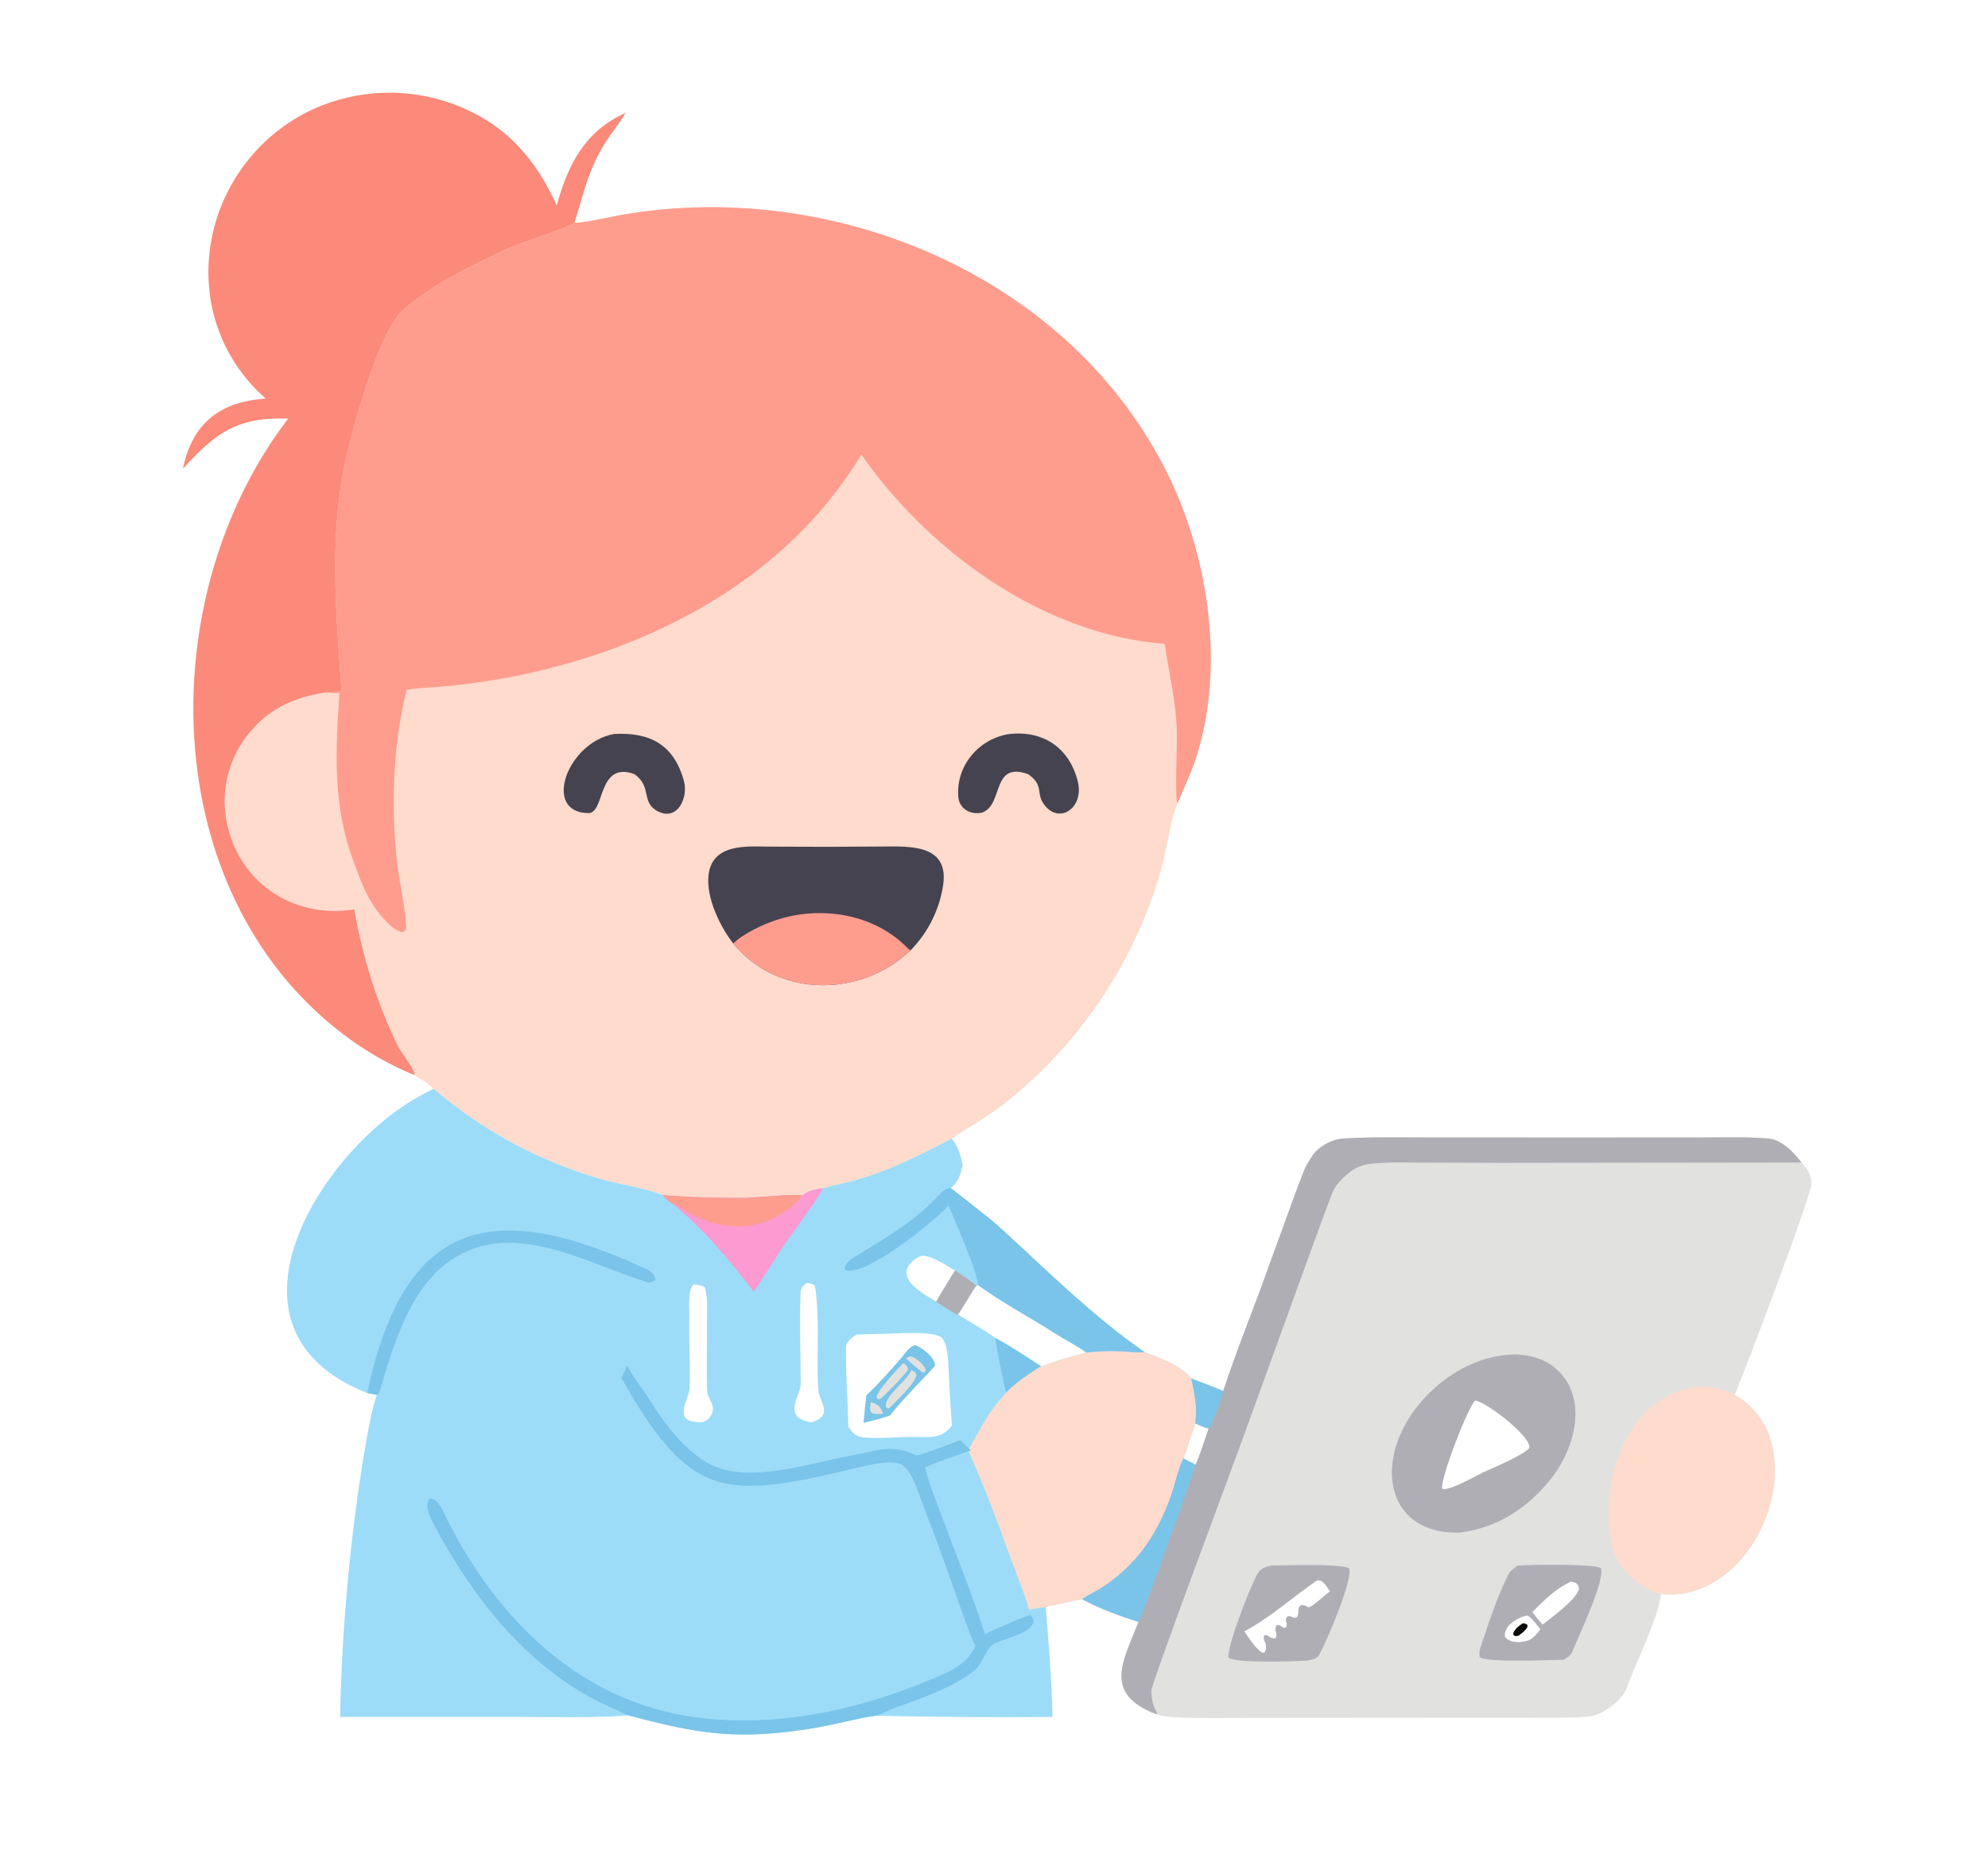 <svg width="426" height="400" viewBox="0 0 426 400" fill="none" xmlns="http://www.w3.org/2000/svg">
<rect x="0" y="0" width="426" height="400" fill="#808080" stroke="none"/>
<g clip-path="url(#clip0_176_1738)">
<path d="M0 0H426V400H0V0Z" fill="white"/>
<path d="M123.098 47.716C123.994 48.029 131.604 46.325 133.188 46.049C179.045 38.074 230.018 59.487 250.649 102.496C259.227 120.375 262.559 144.083 256.004 163.292C254.947 166.359 253.487 169.251 252.317 172.215L252.179 172.541C251.124 175.096 250.409 179.317 249.824 182.092C249.208 185.06 248.409 187.986 247.431 190.854C241.42 208.643 230.442 224.339 215.795 236.088C211.679 239.323 208.138 241.213 203.983 244.027C195.48 248.401 188.488 251.987 178.939 253.99C178.116 254.162 177.25 254.48 176.418 254.667C174.951 254.842 173.044 255.125 171.97 256.232C170.085 255.762 161.795 256.755 158.982 256.74C153.34 256.705 147.577 256.63 141.937 256.125C139.269 254.847 131.709 253.597 128.3 252.577C114.886 248.568 103.53 242.316 92.892 233.353C91.876 232.267 90.069 231.232 88.772 230.408C89.129 229.423 86.025 225.731 85.311 224.271C80.724 214.89 77.696 205.096 75.918 194.896C62.536 197.036 50.571 188.759 48.417 175.254C47.483 169.239 48.971 163.099 52.555 158.18C56.983 152.211 62.493 149.548 69.659 148.442C70.422 148.214 72.32 148.216 73.198 148.19C72.02 130.935 70.332 114.518 74.386 97.249C76.122 89.853 80.88 72.561 85.787 66.975C92.347 61.003 100.992 56.914 108.891 53.245C111.995 51.804 121.158 49.097 123.098 47.716Z" fill="#FEDBCC"/>
<path d="M123.099 47.716C123.995 48.029 131.605 46.325 133.189 46.049C179.046 38.074 230.02 59.487 250.651 102.496C259.228 120.375 262.561 144.083 256.006 163.292C254.948 166.359 253.488 169.251 252.318 172.215C251.713 171.123 252.278 159.544 252.188 156.793C251.956 149.789 250.516 144.669 249.607 138.006C247.343 137.814 245.089 137.523 242.851 137.133C219.535 132.937 197.926 116.572 184.566 97.403C168.386 124.424 138.894 139.542 108.693 145.236C104.409 146.036 100.091 146.644 95.753 147.06C93.126 147.3 89.967 147.394 87.446 147.786L87.153 147.833C84.15 159.464 83.766 173.108 85.095 185.019C85.49 188.56 87.134 195.946 87.013 199.06C86.648 199.74 86.916 199.491 86.128 199.769C84.461 199.423 83.078 197.884 81.953 196.598C78.63 192.797 77.398 188.982 75.748 184.584C71.266 172.631 71.889 161.125 72.745 148.527C71.614 148.568 70.776 148.514 69.66 148.442C70.424 148.214 72.322 148.216 73.2 148.19C72.021 130.935 70.334 114.518 74.387 97.249C76.124 89.853 80.881 72.561 85.788 66.975C92.348 61.003 100.993 56.914 108.893 53.245C111.996 51.804 121.159 49.097 123.099 47.716Z" fill="#FE9D8E"/>
<path d="M157.133 202.215C154.242 198.552 151.32 192.386 151.815 187.652C152.56 180.52 160.47 181.439 165.34 181.455L177.962 181.492L189.231 181.427C195.172 181.384 203.6 180.978 202.047 190.059C201.19 195.225 198.756 199.999 195.079 203.727C194.641 204.128 194.192 204.517 193.734 204.894C182.907 213.884 166.237 213.362 157.133 202.215Z" fill="#464350"/>
<path d="M157.133 202.215C159.181 200.145 163.519 198.121 166.263 197.211C175.81 194.044 187.189 195.785 194.406 203.112C194.627 203.336 194.84 203.524 195.079 203.727C194.64 204.128 194.192 204.517 193.734 204.894C182.907 213.884 166.237 213.362 157.133 202.215Z" fill="#FE9D8E"/>
<path d="M131.617 157.302C139.269 156.908 144.4 159.552 146.555 167.375C147.514 170.853 145.261 176.016 141.041 173.92C137.234 172.029 139.84 168.657 135.932 165.905C127.968 163.04 129.693 174.3 126.089 174.271C116.132 174.192 121.493 159.094 131.617 157.302Z" fill="#464350"/>
<path d="M216.24 157.321C223.517 156.504 229.125 160.223 230.951 167.458C232.427 173.303 226.637 177.033 223.46 172.019C222.112 169.892 223.63 168.222 220.298 165.913C212.306 163.123 215.155 172.597 210.399 174.169C207.958 174.702 205.577 173.335 205.36 170.851C204.772 164.146 209.737 158.324 216.24 157.321Z" fill="#464350"/>
<path d="M92.892 233.354C103.531 242.316 114.887 248.568 128.301 252.578C131.709 253.598 139.269 254.848 141.938 256.125C147.578 256.63 153.34 256.705 158.983 256.74C161.795 256.755 170.085 255.763 171.97 256.233C173.044 255.125 174.951 254.843 176.418 254.668C177.25 254.48 178.116 254.163 178.94 253.99C188.488 251.988 195.481 248.401 203.983 244.028C205.543 246.352 205.687 247.017 206.291 249.791C205.659 252.078 205.548 253.005 203.757 254.635C207.049 257.275 211.709 260.723 214.709 263.473C224.999 272.905 233.794 281.748 245.306 289.838C248.716 291.07 252.865 292.54 255.292 295.455C256.02 299 256.645 301.45 256.102 305.095C256.005 305.303 253.635 312.67 253.64 312.56C252.547 314.52 251.787 318.14 251.017 320.363C248.265 328.293 243.999 334.925 236.947 339.713C235.088 341.023 233.482 341.69 231.889 342.723C231.741 342.698 225.075 344.24 224.101 344.37C224.669 352.073 225.407 360.293 225.526 367.98C212.886 368.093 200.246 368.005 187.61 367.718C183.858 368.22 178.567 369.685 174.555 370.348C158.268 373.038 149.957 371.725 134.642 367.638C127.791 368.238 118.133 367.98 111.039 367.975L72.894 367.968C73.187 349.473 75.114 328.625 78.211 310.403C78.733 307.335 79.726 301.68 80.761 298.955L78.697 298.56C48.201 286.515 64.049 255.335 81.874 240.479C85.419 237.523 88.77 235.388 92.892 233.354Z" fill="#9CDCF8"/>
<path d="M232.693 289.87C235.28 289.632 236.994 289.502 239.612 289.59C240.924 289.635 244.19 289.93 245.305 289.837C248.715 291.07 252.864 292.54 255.292 295.455C256.019 299 256.645 301.45 256.102 305.095C256.005 305.302 253.634 312.67 253.639 312.56C252.547 314.52 251.787 318.14 251.017 320.362C248.264 328.292 243.999 334.925 236.946 339.712C235.088 341.022 233.482 341.69 231.889 342.722C231.741 342.697 225.075 344.24 224.1 344.37L220.534 345C219.547 341.525 217.68 337.095 216.442 333.625C213.659 325.827 210.794 318.39 207.469 310.8C210.492 305.6 211.478 303.035 215.616 298.43C217.704 296.265 220.5 294.377 223.064 292.802C223.407 292.767 226.383 291.657 227.046 291.46C228.915 290.902 230.825 290.415 232.693 289.87Z" fill="#FEDBCC"/>
<path d="M134.391 292.677C135.778 295.385 137.522 297.31 139.041 299.75C142.494 305.365 148.015 312.857 154.613 314.81C163.084 317.315 174.413 313.362 182.842 311.875C188.572 310.862 190.847 309.37 196.503 311.967C199.632 310.99 202.716 309.875 205.748 308.628L208.051 310.878C205.404 311.763 200.688 313.368 198.205 314.508C199.341 318.793 201.14 323.125 202.692 327.29C205.494 334.81 208.651 342.6 211.05 350.253C212.28 349.6 219.988 346.122 220.779 346.205C221.364 346.737 221.317 346.752 221.487 347.495C220.923 350.31 214.94 351.13 212.784 352.402C211.501 353.16 210.239 356.922 208.94 357.922C204.05 361.845 197.013 364.085 191.195 366.277C189.859 366.78 188.73 367.542 187.61 367.717C183.858 368.22 178.568 369.685 174.555 370.348C158.269 373.038 149.958 371.725 134.643 367.638C133.507 367.263 132.508 366.648 131.395 366.165C113.734 358.505 101.477 342.845 92.693 326.235C92.028 324.975 90.797 322.095 92.24 321.117C94.088 321.365 95.117 324.277 95.868 325.775C106.62 347.135 124.344 364.687 148.873 368.03C166.962 370.495 185.307 366.225 201.834 358.95C205.028 357.543 207.485 355.985 209.026 352.793L208.866 352.457C207.456 349.47 205.96 344.877 204.802 341.647C202.557 335.232 200.212 328.85 197.767 322.508C196.803 320.038 195.327 314.598 192.88 313.753C190.285 312.858 186.46 313.973 183.829 314.533C155.187 321.438 147.991 321.575 133.155 295.328L134.391 292.677Z" fill="#7AC4E9"/>
<path d="M203.233 258.385C200.041 261.915 185.507 273.687 181.165 272.205L180.98 271.732C181.212 271.047 181.833 270.172 182.429 269.807C189.122 265.712 196.035 261.832 201.383 255.955C202.039 255.235 202.735 254.607 203.757 254.635C207.049 257.275 211.709 260.722 214.709 263.472C224.999 272.905 233.794 281.747 245.306 289.837C244.191 289.93 240.925 289.635 239.612 289.59C236.994 289.502 235.28 289.632 232.693 289.87C231.147 288.655 227.868 286.967 226.089 285.817C220.989 282.525 214.432 279.037 209.609 275.477C209.307 272.215 204.636 261.597 203.233 258.385Z" fill="#7AC4E9"/>
<path d="M171.97 256.232C173.044 255.125 174.951 254.842 176.418 254.667C174.309 258.395 170.263 263.522 167.772 267.24C165.76 270.242 163.517 273.975 161.509 276.825C156.979 271.027 152.443 265.317 146.929 260.432C146.083 259.682 145.106 258.86 144.312 258.077C143.287 257.527 142.757 256.927 141.938 256.125C147.577 256.63 153.34 256.705 158.982 256.74C161.795 256.755 170.085 255.762 171.97 256.232Z" fill="#FC9AD1"/>
<path d="M141.938 256.125C147.577 256.63 153.34 256.705 158.982 256.74C161.795 256.755 170.085 255.762 171.97 256.232C165.652 263.625 155.969 264.867 147.358 259.782C146.438 259.237 145.346 258.28 144.312 258.077C143.287 257.527 142.757 256.927 141.938 256.125Z" fill="#FE9D8E"/>
<path d="M78.697 298.56C86.695 260.608 106.059 256.913 138.593 272.028C139.552 272.473 140.456 273.305 140.439 274.373C139.892 274.758 139.264 274.98 138.622 274.78C125.564 270.76 110.068 261.175 96.829 269.93C87.975 275.785 84.256 288.25 81.429 298.028C81.313 298.41 81.109 298.753 80.761 298.955L78.697 298.56Z" fill="#7AC4E9"/>
<path d="M209.609 275.478C214.432 279.038 220.989 282.525 226.089 285.818C227.868 286.968 231.147 288.655 232.693 289.87C230.826 290.415 228.916 290.903 227.047 291.46C226.384 291.658 223.407 292.768 223.064 292.803C219.913 290.813 216.557 288.495 213.305 286.785C211.589 285.458 207.346 283.043 205.271 281.743C206.657 279.765 207.756 277.628 209.205 275.558L209.609 275.478Z" fill="white"/>
<path d="M200.619 278.985C198.7 277.658 189.879 273.588 196.91 269.343C198.553 268.353 202.853 271.26 204.642 272.295C203.381 274.388 201.779 276.885 200.619 278.985Z" fill="white"/>
<path d="M213.305 286.785C216.557 288.495 219.913 290.812 223.064 292.802C220.501 294.377 217.704 296.265 215.616 298.43C215.184 297.262 213.268 287.757 213.305 286.785Z" fill="#7AC4E9"/>
<path d="M204.642 272.295C205.962 273.155 208.089 274.525 209.206 275.557C207.757 277.627 206.658 279.765 205.272 281.742C204.576 281.645 201.395 279.507 200.619 278.985C201.779 276.885 203.381 274.387 204.642 272.295Z" fill="#B0AEB5"/>
<path d="M189.089 285.87C192.149 285.853 198.961 285.178 201.513 286.5C203.348 287.45 203.272 293.72 203.367 295.733C203.524 298.99 203.73 302.245 203.984 305.498C201.676 308.553 199.164 307.958 195.688 307.965C192.313 307.97 188.554 308.355 185.244 308.1C183.423 307.958 182.755 307.18 181.803 305.82C181.669 300.318 181.196 294.138 181.29 288.648C181.309 287.495 182.654 286.635 183.549 286.023L189.089 285.87Z" fill="white"/>
<path d="M193.509 290.605C194.31 289.64 194.94 288.62 196.11 288.34C197.608 288.818 200.387 291.055 200.342 292.73C199.734 293.358 199.141 294 198.565 294.658C196.189 297.248 192.779 300.643 190.762 303.345C188.885 304.033 186.987 304.473 185.051 304.96C185.216 302.985 185.412 301.01 185.638 299.04C188.287 296.608 191.146 293.308 193.509 290.605Z" fill="#7AC4E9"/>
<path d="M193.508 290.605C194.309 289.64 194.939 288.62 196.109 288.34C197.607 288.818 200.386 291.055 200.341 292.73C199.733 293.358 199.14 294 198.564 294.658L197.953 294.265C197.08 293.78 194.972 291.89 194.159 291.15L193.508 290.605Z" fill="#7AC4E9"/>
<path d="M194.16 291.15C194.559 290.925 194.889 290.585 195.31 290.732C196.399 291.115 198.187 292.57 198.39 293.737L197.954 294.265C197.081 293.78 194.973 291.89 194.16 291.15Z" fill="#E1E1E0"/>
<path d="M195.315 293.667C196.26 294.21 196.098 293.927 196.39 294.75C195.85 296.78 192.261 300.085 190.663 301.72C190.109 301.875 190.385 301.877 189.827 301.595C189.502 299.097 194.073 296.27 195.315 293.667Z" fill="#E1E1E0"/>
<path d="M193.55 292.14C194.243 292.515 194.42 292.8 194.629 293.51C193.181 295.428 190.461 298.183 188.694 299.818L188.058 299.865L187.828 299.425C188.205 297.748 192.205 293.533 193.55 292.14Z" fill="#E1E1E0"/>
<path d="M186.563 300.558C187.918 300.708 188.901 301.688 189.233 302.988C188.298 303.04 187.553 303.193 186.734 302.8C186.294 301.868 186.482 301.675 186.563 300.558Z" fill="#E1E1E0"/>
<path d="M172.886 274.955C173.398 275.018 174.577 275.188 174.662 275.768C175.723 282.908 174.905 290.47 175.324 297.683C175.49 300.538 178.83 303.208 173.893 304.868C172.193 304.583 170.151 303.945 170.216 301.67C170.256 300.285 171.583 298.038 171.577 296.59C171.548 290.163 171.324 283.7 171.535 277.278C171.58 275.915 171.99 275.708 172.886 274.955Z" fill="white"/>
<path d="M148.595 275.28C149.001 275.323 150.935 275.533 151.063 275.983C151.773 278.47 151.445 281.423 151.483 284.035C151.536 288.775 151.339 293.68 151.552 298.398C151.61 299.663 153.501 301.313 152.445 303.178C151.837 304.248 151.684 304.313 150.56 304.798C143.595 305.075 147.655 300.023 147.754 297.635C147.96 292.678 147.583 287.318 147.708 282.33C147.757 280.365 147.301 276.675 148.595 275.28Z" fill="white"/>
<path d="M262.107 298.147C265.195 288.685 269.335 278.815 272.617 269.32C274.965 263.09 277.095 256.755 279.557 250.57C279.94 249.637 280.542 248.811 281.05 247.957C282.292 245.87 285.287 244.191 287.73 244.027C293.547 243.636 299.497 243.782 305.35 243.783L337.562 243.795L364.162 243.783C368.922 243.779 374.037 243.622 378.76 243.988C381.817 244.226 384.227 246.845 386.045 249.157C387.155 250.292 388.19 251.985 388.185 253.62C388.172 256.232 373.91 293.775 371.735 298.945C375.58 301.125 378.392 304.755 379.542 309.022C383.532 323.302 372.077 343.295 355.95 341.657C355.315 346.855 350.44 356.587 348.575 361.785C347.572 364.58 343.3 367.66 340.35 367.902C335.795 368.28 330.847 368.152 326.195 368.15L301.515 368.162L267.322 368.192C263.977 368.192 249.925 368.517 247.789 367.405C236.213 362.997 240.704 355.965 243.977 347.59C240.189 346.425 235.357 344.675 231.889 342.722C233.482 341.69 235.088 341.022 236.946 339.712C243.999 334.925 248.264 328.292 251.017 320.362C251.787 318.14 252.547 314.52 253.64 312.56C253.635 312.67 256.005 305.302 256.102 305.095C256.645 301.45 256.02 299 255.292 295.455C257.142 296.205 260.47 297.387 262.107 298.147Z" fill="#E1E1E0"/>
<path d="M262.107 298.147C265.195 288.685 269.335 278.815 272.617 269.32C274.965 263.09 277.095 256.755 279.557 250.57C279.94 249.637 280.542 248.811 281.05 247.957C282.292 245.87 285.287 244.191 287.73 244.027C293.547 243.636 299.497 243.782 305.35 243.783L337.562 243.795L364.162 243.783C368.922 243.779 374.037 243.622 378.76 243.988C381.817 244.226 384.227 246.845 386.045 249.157L321.657 249.235L304.72 249.179C301.205 249.161 297.385 249.045 293.897 249.406C291.127 249.693 289.572 250.732 287.63 252.645C286.777 253.485 285.895 254.602 285.457 255.742C283.367 261.207 281.397 266.777 279.38 272.27L265.655 310.107C263.825 315.147 246.708 360.907 246.724 362.322C246.742 364.012 247.018 365.567 247.91 367.027L247.789 367.405C236.213 362.997 240.704 355.965 243.977 347.59C240.189 346.425 235.357 344.675 231.889 342.722C233.482 341.69 235.088 341.022 236.946 339.712C243.999 334.925 248.264 328.292 251.017 320.362C251.787 318.14 252.547 314.52 253.64 312.56C253.635 312.67 256.005 305.302 256.102 305.095C256.645 301.45 256.02 299 255.292 295.455C257.142 296.205 260.47 297.387 262.107 298.147Z" fill="#B0AEB5"/>
<path d="M253.64 312.56C254.46 312.993 255.37 313.503 256.192 313.903C256.162 314.618 244.969 345.905 243.977 347.59C240.189 346.425 235.357 344.675 231.889 342.723C233.482 341.69 235.088 341.023 236.946 339.713C243.999 334.925 248.264 328.293 251.017 320.363C251.787 318.14 252.547 314.52 253.64 312.56Z" fill="#7AC4E9"/>
<path d="M255.293 295.455C257.143 296.205 260.47 297.388 262.108 298.148C261.843 299.713 259.868 305 258.968 306.185C258.043 305.973 256.993 305.473 256.103 305.095C256.645 301.45 256.02 299 255.293 295.455Z" fill="#7AC4E9"/>
<path d="M256.103 305.095C256.993 305.472 258.043 305.972 258.968 306.185C258.178 308.447 257.138 311.83 256.193 313.902C255.371 313.502 254.461 312.992 253.641 312.56C253.636 312.67 256.006 305.302 256.103 305.095Z" fill="white"/>
<path d="M355.95 341.658C351.527 340.673 346.687 336.283 345.567 331.758C342.532 319.5 347.315 301.72 360.737 297.785C364.22 296.763 368.575 297.133 371.735 298.945C375.58 301.125 378.392 304.755 379.542 309.023C383.532 323.303 372.077 343.295 355.95 341.658Z" fill="#FEDBCC"/>
<path d="M323.187 290.358C326.329 290.015 330.342 290.913 332.839 292.87C340.747 299.07 337.584 310.535 332.109 317.255C327.129 323.37 320.682 327.5 312.807 328.468C299.504 328.923 295.197 317.625 300.409 306.7C304.484 298.16 313.617 291.08 323.187 290.358Z" fill="#B0AEB5"/>
<path d="M316.082 300.192C318.239 300.235 328.464 308.117 327.687 310.402C326.149 312.015 320.019 314.555 317.679 315.627C316.007 316.485 310.582 319.542 309.049 319.112C308.552 317.062 314.434 301.895 316.082 300.192Z" fill="white"/>
<path d="M272.442 335.537C275.467 335.512 286.942 335.062 289.105 336.122C289.855 338.9 284.262 351.775 282.692 354.68C282.2 355.587 280.865 355.79 279.932 355.925C277.61 356.042 263.98 356.565 263.22 355.18C263.147 352.297 267.737 340.462 269.382 337.455C270.092 336.157 271.075 335.81 272.442 335.537Z" fill="#B0AEB5"/>
<path d="M282.258 338.703L282.99 338.765C283.955 339.375 284.338 340.118 284.985 341.07C283.738 341.99 281.928 343.775 280.61 344.47C280.23 344.67 279.653 343.745 278.648 344.065C277.908 344.9 278.475 345.26 277.95 346.605C277.235 346.863 277.193 346.655 276.255 346.33C275.588 346.61 275.853 346.38 275.52 347.13C275.66 347.773 275.828 348.185 275.618 348.798C274.38 349.073 274.758 348.065 273.56 348.315C272.83 349.73 273.985 349.858 273.293 351.138C271.905 351.23 272.058 350.313 270.875 350.47C270.705 351.478 270.84 351.33 271.245 352.44C271.288 353.188 271.373 353.458 271.02 354.12L270.605 354.24C269.125 353.495 267.643 351.068 266.66 349.648C272.723 346.308 276.625 342.563 282.258 338.703Z" fill="white"/>
<path d="M325.26 335.543C327.69 335.338 341.708 335.11 343.07 336.095C343.89 338.933 338.28 350.598 337.003 353.83C336.665 354.688 335.85 355.37 334.978 355.73C332.333 355.768 318.18 356.41 317.065 355.123C317.02 354.703 316.998 353.868 317.143 353.435C318.883 348.215 320.8 342.17 323.3 337.318C323.695 336.553 324.613 335.96 325.26 335.543Z" fill="#B0AEB5"/>
<path d="M336.663 338.968C337.805 339.25 338.11 339.313 338.378 340.49C337.8 342.843 332.66 346.498 330.563 348.195C329.893 347.468 329.003 346.303 328.355 345.503C331.01 342.873 333.235 340.553 336.663 338.968Z" fill="white"/>
<path d="M327.105 346.238C328.127 346.43 329.18 348.16 330.087 349.208C328.315 351.378 328.045 351.693 325.327 351.973C324.105 351.855 323.38 351.75 322.527 350.89C322.032 348.495 325.132 346.768 327.105 346.238Z" fill="white"/>
<path d="M326.279 347.917C326.844 347.917 326.814 347.95 327.307 348.252L327.304 348.732C326.722 349.64 326.234 349.925 325.387 350.58C324.592 350.675 324.942 350.755 324.289 350.43L324.304 349.89C324.909 348.84 325.327 348.615 326.279 347.917Z" fill="#090A0A"/>
<path d="M56.925 85.419C36.475 67.354 42.744 34.648 67.192 23.357C76.718 19.066 87.553 18.712 97.337 22.374C108.205 26.477 114.636 33.787 119.304 44.015C121.69 35.283 125.377 28.052 134.033 24.204C132.551 26.816 130.292 29.316 128.619 32.404C125.664 37.858 124.964 42.011 123.099 47.716C121.159 49.097 111.996 51.804 108.893 53.245C100.993 56.914 92.348 61.003 85.788 66.975C80.881 72.561 76.124 89.853 74.387 97.25C70.334 114.518 72.021 130.936 73.2 148.19C72.322 148.217 70.424 148.214 69.66 148.442C62.494 149.548 56.984 152.211 52.556 158.18C48.972 163.1 47.484 169.239 48.418 175.254C50.572 188.759 62.538 197.037 75.92 194.896C77.698 205.096 80.725 214.89 85.313 224.271C86.027 225.731 89.13 229.423 88.773 230.409C83.236 228.13 78.029 225.122 73.29 221.463C33.418 190.934 32.595 127.712 61.763 89.716C50.86 89.307 46.16 92.802 39.193 100.465C41.192 90.767 47.028 86.119 56.925 85.419Z" fill="#FB8A7A"/>
</g>
<defs>
<clipPath id="clip0_176_1738">
<rect width="426" height="400" fill="white"/>
</clipPath>
</defs>
</svg>
